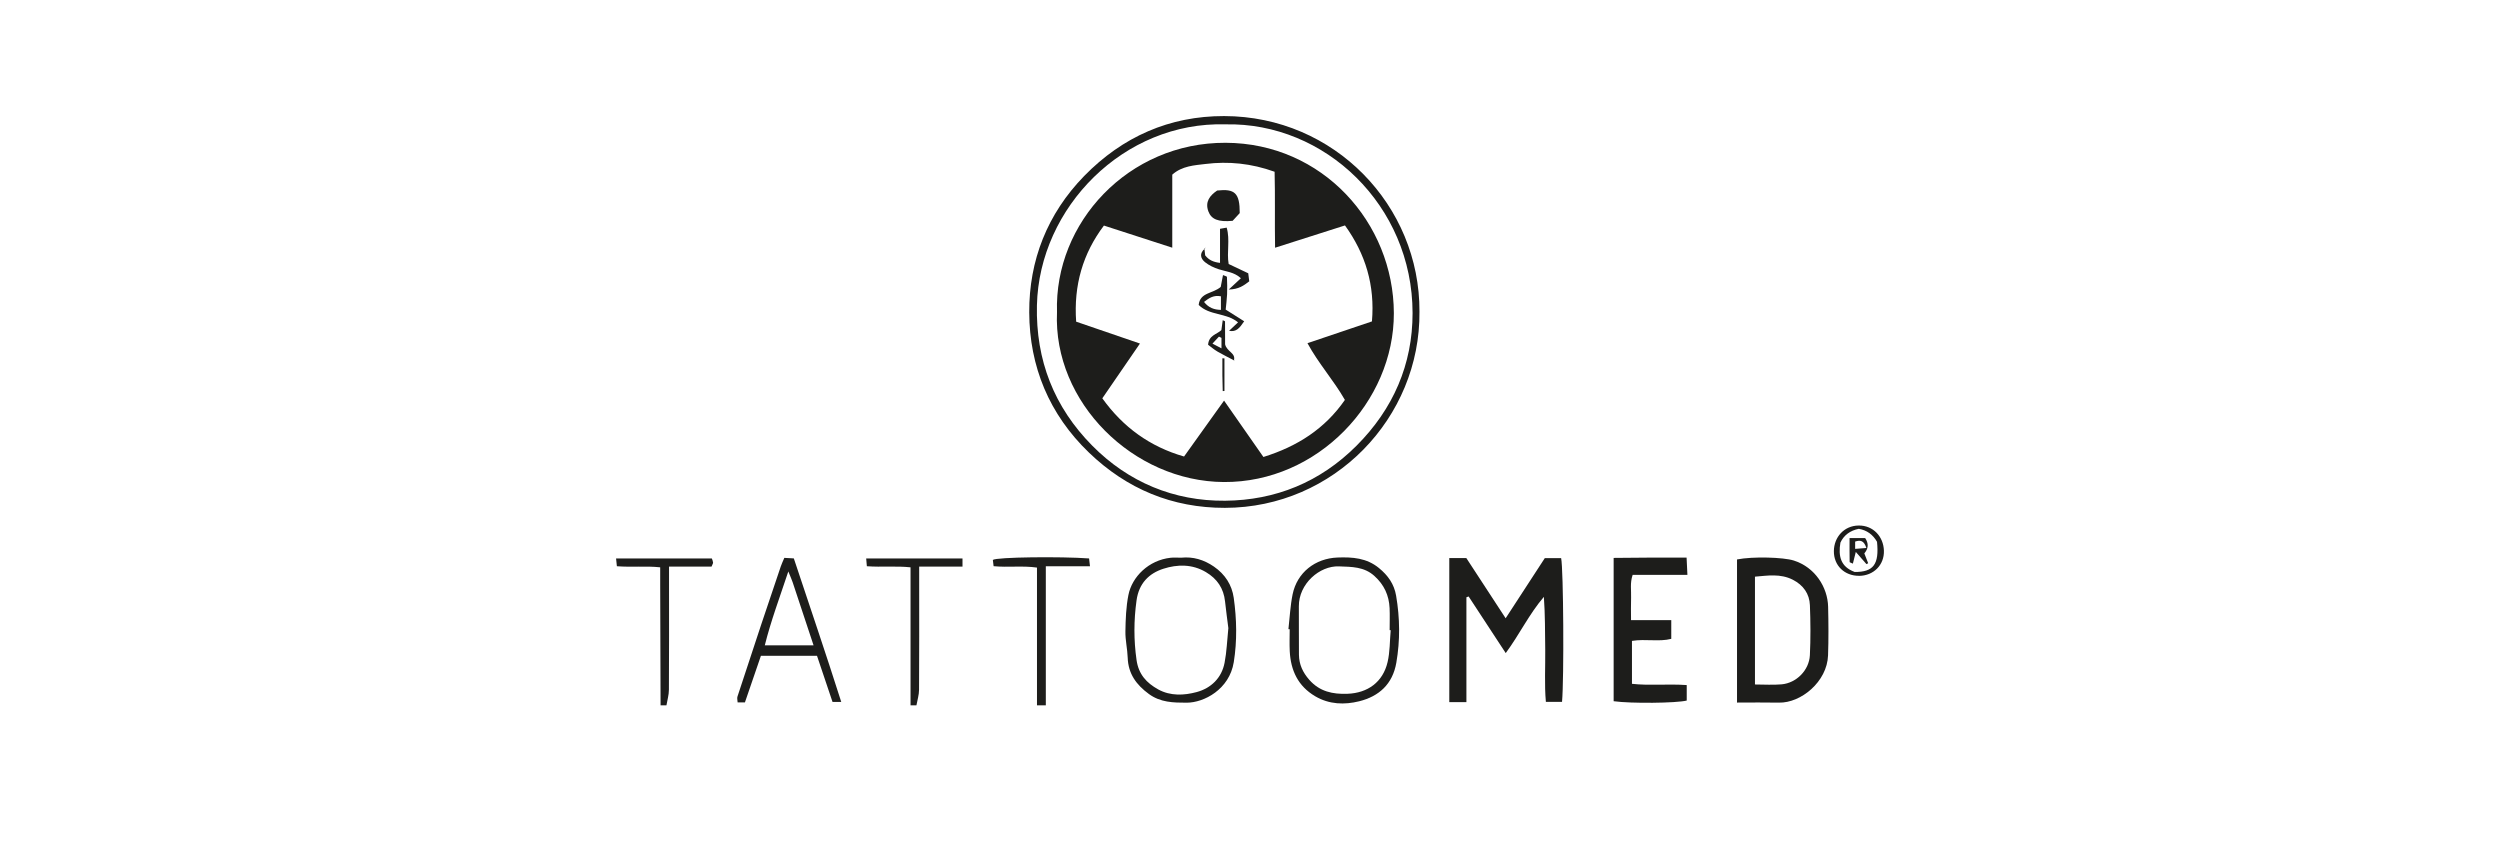 <svg width="140" height="48" viewBox="0 0 140 48" fill="none" xmlns="http://www.w3.org/2000/svg">
<path d="M58.071 39.497V31.785C57.258 31.668 56.468 31.785 55.642 31.707C55.625 31.571 55.61 31.45 55.6 31.356C55.779 31.195 59.433 31.157 60.989 31.273C61.003 31.386 61.016 31.508 61.039 31.711H58.566V39.497H58.071Z" fill="#1D1D1B"/>
<path d="M36.992 39.497C36.986 37.246 36.977 34.996 36.971 32.745C36.971 32.447 36.971 32.147 36.971 31.77C36.164 31.684 35.376 31.774 34.545 31.709C34.53 31.566 34.517 31.445 34.5 31.274H39.864C39.889 31.352 39.924 31.425 39.932 31.502C39.937 31.548 39.897 31.599 39.846 31.73H37.466C37.466 32.077 37.466 32.344 37.466 32.613C37.466 34.616 37.473 36.619 37.459 38.624C37.458 38.916 37.37 39.208 37.321 39.5H36.991L36.992 39.497Z" fill="#1D1D1B"/>
<path d="M50.99 39.497V31.77C50.163 31.684 49.376 31.77 48.544 31.709C48.531 31.561 48.521 31.442 48.506 31.273H53.9V31.729H51.474C51.474 32.075 51.474 32.343 51.474 32.611C51.474 34.616 51.481 36.621 51.467 38.626C51.466 38.916 51.372 39.206 51.321 39.497H50.99Z" fill="#1D1D1B"/>
<path d="M79.49 17.447C79.546 23.405 74.694 28.432 68.595 28.44C65.655 28.444 63.107 27.389 60.981 25.344C58.755 23.203 57.649 20.526 57.637 17.49C57.626 14.58 58.649 11.976 60.715 9.855C62.863 7.656 65.495 6.495 68.55 6.5C74.737 6.51 79.515 11.522 79.49 17.447ZM68.628 6.964C62.95 6.797 58.195 11.603 58.068 17.097C57.997 20.175 59.033 22.8 61.163 24.954C63.191 27.006 65.743 28.066 68.606 28.041C71.427 28.016 73.926 27.003 75.966 24.959C78.023 22.901 79.106 20.401 79.104 17.53C79.099 11.49 74.185 6.843 68.626 6.964H68.628Z" fill="#1D1D1B"/>
<path d="M81.159 31.253H82.115C82.814 32.324 83.544 33.439 84.316 34.623C85.087 33.439 85.8 32.344 86.508 31.256H87.424C87.555 31.886 87.591 38.004 87.474 39.303H86.569C86.482 38.331 86.544 37.347 86.533 36.369C86.521 35.394 86.528 34.417 86.457 33.424C85.629 34.391 85.094 35.525 84.321 36.573C83.61 35.488 82.927 34.445 82.243 33.402C82.202 33.417 82.161 33.432 82.119 33.447V39.321H81.16V31.253H81.159Z" fill="#1D1D1B"/>
<path d="M97.273 39.346V31.329C98.164 31.153 99.866 31.205 100.45 31.389C101.639 31.764 102.348 32.881 102.375 33.979C102.396 34.885 102.403 35.794 102.371 36.699C102.32 38.177 100.851 39.376 99.618 39.347C98.856 39.331 98.093 39.344 97.273 39.344V39.346ZM98.278 38.331C98.798 38.331 99.288 38.367 99.772 38.323C100.599 38.248 101.31 37.536 101.353 36.694C101.399 35.764 101.391 34.827 101.355 33.895C101.33 33.25 100.985 32.767 100.401 32.467C99.704 32.11 98.986 32.235 98.278 32.293V38.331Z" fill="#1D1D1B"/>
<path d="M94.457 38.362V39.231C93.881 39.377 91.334 39.404 90.364 39.268V31.243C91.05 31.236 91.725 31.228 92.402 31.226C93.058 31.223 93.713 31.226 94.449 31.226C94.464 31.545 94.479 31.832 94.495 32.193H91.428C91.272 32.653 91.356 33.064 91.341 33.465C91.326 33.87 91.338 34.275 91.338 34.729H93.591V35.775C92.902 35.954 92.161 35.765 91.39 35.89V38.294C92.363 38.404 93.369 38.289 94.457 38.364V38.362Z" fill="#1D1D1B"/>
<path d="M72.152 35.23C72.226 34.581 72.256 33.923 72.386 33.284C72.637 32.059 73.651 31.27 74.9 31.221C75.735 31.19 76.529 31.243 77.219 31.808C77.726 32.223 78.071 32.702 78.183 33.362C78.396 34.613 78.411 35.855 78.195 37.11C77.985 38.324 77.211 38.998 76.117 39.271C75.299 39.475 74.438 39.454 73.652 38.991C72.688 38.422 72.282 37.546 72.226 36.474C72.205 36.062 72.223 35.649 72.223 35.238C72.198 35.236 72.175 35.233 72.15 35.231L72.152 35.23ZM77.881 35.291C77.861 35.291 77.84 35.289 77.82 35.288C77.82 34.877 77.835 34.465 77.817 34.056C77.785 33.343 77.513 32.75 76.973 32.26C76.389 31.727 75.694 31.745 74.981 31.717C73.901 31.674 72.726 32.692 72.736 33.956C72.744 34.86 72.731 35.765 72.741 36.669C72.748 37.208 72.957 37.657 73.319 38.069C73.9 38.73 74.631 38.883 75.46 38.852C76.592 38.809 77.442 38.198 77.704 37.08C77.84 36.503 77.825 35.891 77.879 35.294L77.881 35.291Z" fill="#1D1D1B"/>
<path d="M66.144 31.231C66.808 31.162 67.416 31.341 67.981 31.73C68.605 32.162 68.988 32.755 69.09 33.483C69.257 34.676 69.283 35.885 69.092 37.077C68.847 38.609 67.418 39.352 66.451 39.351C65.705 39.351 64.987 39.337 64.342 38.867C63.638 38.354 63.18 37.732 63.151 36.828C63.135 36.339 63.014 35.85 63.023 35.362C63.034 34.681 63.059 33.988 63.19 33.323C63.392 32.298 64.328 31.369 65.55 31.235C65.74 31.213 65.933 31.231 66.144 31.231ZM68.79 35.191C68.73 34.714 68.658 34.2 68.603 33.684C68.526 32.948 68.161 32.41 67.529 32.037C66.763 31.583 65.929 31.599 65.149 31.85C64.34 32.109 63.779 32.669 63.647 33.618C63.49 34.742 63.487 35.842 63.647 36.964C63.762 37.767 64.21 38.246 64.856 38.605C65.546 38.988 66.317 38.944 67.017 38.755C67.811 38.54 68.412 37.973 68.577 37.112C68.696 36.497 68.717 35.863 68.786 35.193L68.79 35.191Z" fill="#1D1D1B"/>
<path d="M43.926 31.241C44.101 31.251 44.256 31.259 44.454 31.27C45.339 33.934 46.242 36.576 47.11 39.308H46.621C46.334 38.455 46.049 37.606 45.752 36.725H42.611C42.324 37.561 42.018 38.452 41.716 39.334H41.307C41.302 39.213 41.267 39.102 41.297 39.011C41.736 37.663 42.182 36.316 42.629 34.971C42.99 33.885 43.357 32.8 43.725 31.716C43.776 31.565 43.847 31.422 43.923 31.24L43.926 31.241ZM44.146 32.002C43.664 33.457 43.17 34.767 42.829 36.137H45.559C45.157 34.925 44.775 33.764 44.388 32.605C44.337 32.45 44.268 32.303 44.146 32.001V32.002Z" fill="#1D1D1B"/>
<path d="M104.109 32.246C103.294 32.251 102.688 31.674 102.697 30.858C102.705 30.087 103.261 29.437 104.086 29.429C104.907 29.42 105.474 30.056 105.499 30.835C105.526 31.643 104.913 32.243 104.108 32.248L104.109 32.246ZM104.093 29.613C103.606 29.711 103.253 29.973 103.063 30.386C102.939 31.14 103.066 31.737 103.864 32.031C104.913 32.036 105.24 31.608 105.113 30.341C104.885 29.939 104.548 29.692 104.093 29.614V29.613Z" fill="#1D1D1B"/>
<path d="M59.192 17.48C59.032 12.463 63.193 7.979 68.631 7.996C74.06 8.012 78.041 12.475 78.056 17.537C78.069 22.502 73.788 27.027 68.534 26.994C63.465 26.963 58.966 22.533 59.192 17.479V17.48ZM61.818 12.634C60.639 14.197 60.121 15.971 60.265 18.014C61.425 18.412 62.614 18.82 63.837 19.238C63.105 20.304 62.427 21.293 61.73 22.306C62.892 23.925 64.394 25.014 66.307 25.565C67.058 24.515 67.781 23.505 68.547 22.434C69.32 23.541 70.036 24.568 70.751 25.591C72.657 24.999 74.2 24.006 75.314 22.395C74.679 21.286 73.834 20.356 73.218 19.218C74.466 18.797 75.648 18.399 76.829 17.999C77.001 15.981 76.473 14.226 75.319 12.624C74.012 13.041 72.734 13.449 71.404 13.873C71.379 12.394 71.414 11.002 71.378 9.618C70.066 9.145 68.788 9.024 67.509 9.182C66.89 9.258 66.2 9.288 65.647 9.78V13.871C64.328 13.444 63.071 13.037 61.818 12.631V12.634Z" fill="#1D1D1B"/>
<path d="M103.925 30.908C103.86 31.168 103.812 31.362 103.761 31.563C103.664 31.515 103.58 31.495 103.58 31.474C103.571 31.042 103.575 30.611 103.575 30.13H104.448C104.652 30.432 104.637 30.718 104.402 30.989C104.474 31.173 104.545 31.357 104.618 31.541C104.586 31.558 104.553 31.575 104.522 31.591C104.334 31.377 104.147 31.163 103.925 30.908ZM104.517 30.687C104.38 30.263 104.177 30.231 103.888 30.329V30.737C104.101 30.721 104.278 30.707 104.517 30.687Z" fill="#1D1D1B"/>
<path d="M69.425 11.934C69.273 12.099 69.11 12.276 69.027 12.366C68.215 12.442 67.831 12.279 67.667 11.833C67.473 11.301 67.748 10.949 68.162 10.669C69.151 10.56 69.428 10.809 69.425 11.934Z" fill="#1D1D1B"/>
<path d="M67.446 13.913C67.461 14.047 67.476 14.183 67.489 14.299C67.7 14.571 67.963 14.678 68.321 14.722V12.813C68.453 12.79 68.554 12.772 68.694 12.747C68.894 13.432 68.687 14.12 68.805 14.784C69.168 14.956 69.532 15.129 69.902 15.304C69.922 15.469 69.939 15.6 69.958 15.754C69.655 15.988 69.367 16.203 68.811 16.213C69.102 15.943 69.28 15.777 69.49 15.581C69.107 15.23 68.663 15.211 68.262 15.082C67.986 14.994 67.704 14.863 67.481 14.682C67.223 14.473 67.159 14.187 67.464 13.93L67.446 13.911V13.913Z" fill="#1D1D1B"/>
<path d="M69.673 17.994C69.412 18.376 69.234 18.605 68.828 18.526C69.009 18.356 69.15 18.223 69.331 18.051C68.656 17.5 67.73 17.682 67.126 17.076C67.2 16.362 67.927 16.452 68.361 16.066C68.392 15.901 68.436 15.669 68.488 15.404C68.587 15.449 68.707 15.475 68.709 15.508C68.724 15.833 68.73 16.158 68.717 16.483C68.704 16.777 68.663 17.07 68.638 17.337C69.008 17.571 69.318 17.767 69.674 17.992L69.673 17.994ZM68.372 17.354V16.593C67.966 16.515 67.712 16.684 67.425 16.908C67.689 17.24 67.988 17.344 68.372 17.354Z" fill="#1D1D1B"/>
<path d="M69.11 20.182C68.801 20.019 68.486 19.868 68.186 19.692C67.984 19.575 67.804 19.419 67.653 19.306C67.694 18.774 68.131 18.732 68.397 18.487C68.42 18.318 68.445 18.134 68.473 17.931C68.537 17.964 68.602 17.983 68.602 18.001C68.606 18.465 68.606 18.931 68.606 19.283C68.709 19.709 69.229 19.765 69.095 20.198L69.11 20.182ZM68.403 18.921C68.356 18.898 68.309 18.873 68.262 18.85C68.153 18.968 68.044 19.085 67.898 19.243C68.098 19.347 68.23 19.417 68.403 19.507V18.921Z" fill="#1D1D1B"/>
<path d="M68.569 20.067V21.895L68.473 21.901C68.466 21.606 68.456 21.311 68.453 21.016C68.45 20.699 68.453 20.381 68.453 20.064C68.491 20.064 68.531 20.067 68.569 20.069V20.067Z" fill="#1D1D1B"/>
<path d="M67.464 13.93C67.489 13.896 67.516 13.863 67.517 13.86C67.514 13.863 67.479 13.888 67.446 13.913L67.464 13.931V13.93Z" fill="#1D1D1B"/>
<path d="M69.093 20.198C69.13 20.22 69.164 20.241 69.128 20.218C69.151 20.265 69.13 20.223 69.11 20.182L69.095 20.198H69.093Z" fill="#1D1D1B"/>
</svg>
